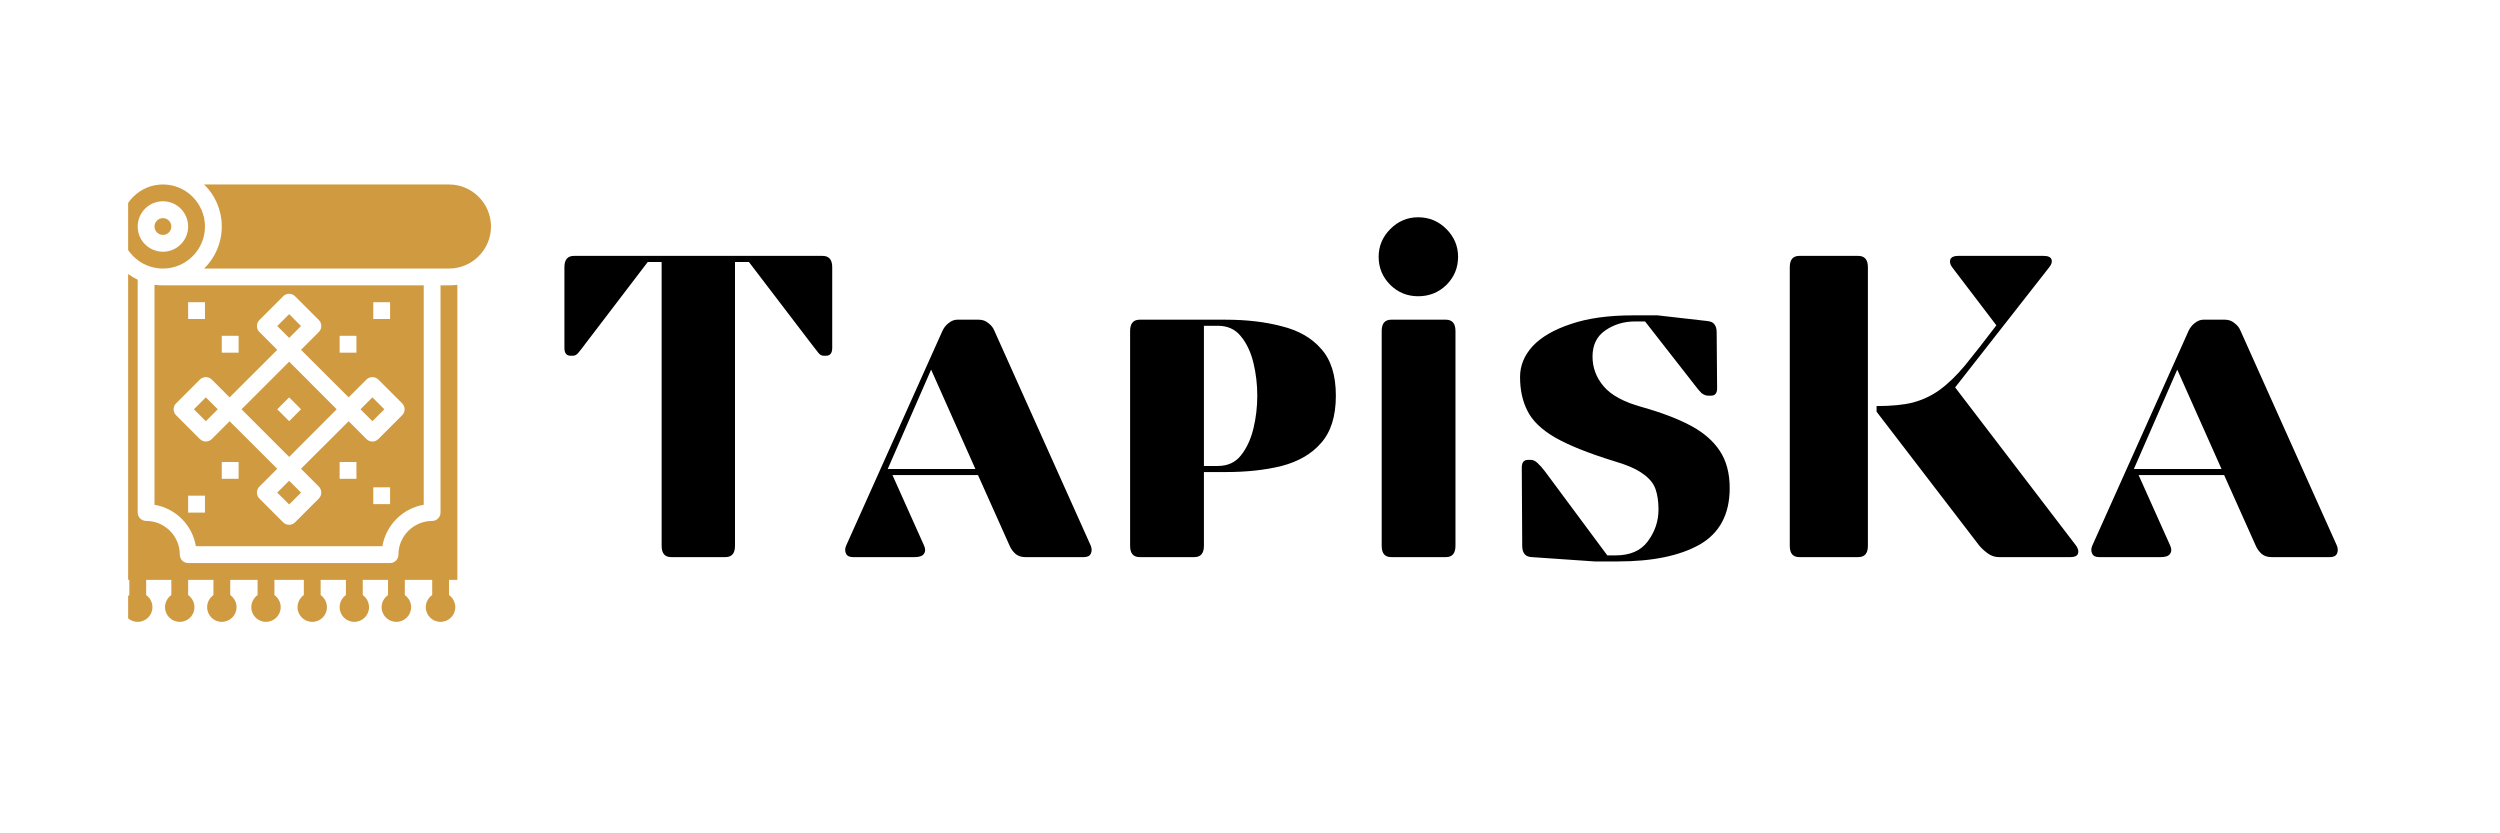 <?xml version="1.0" encoding="UTF-8"?>
<svg xmlns="http://www.w3.org/2000/svg" xmlns:xlink="http://www.w3.org/1999/xlink" width="120" zoomAndPan="magnify" viewBox="0 0 90 30" height="40" preserveAspectRatio="xMidYMid meet" version="1.0">
  <defs>
    <g></g>
    <clipPath id="0525b6afb8">
      <path d="M 4.613 6.633 L 8 6.633 L 8 10 L 4.613 10 Z M 4.613 6.633 " clip-rule="nonzero"></path>
    </clipPath>
    <clipPath id="17f2803df4">
      <path d="M 7 6.633 L 17.676 6.633 L 17.676 10 L 7 10 Z M 7 6.633 " clip-rule="nonzero"></path>
    </clipPath>
    <clipPath id="c6e3df9279">
      <path d="M 4.613 9 L 17 9 L 17 22.602 L 4.613 22.602 Z M 4.613 9 " clip-rule="nonzero"></path>
    </clipPath>
  </defs>
  <path fill="#d09a40" d="M 10.41 11.309 L 9.98 11.738 L 10.41 12.164 L 10.836 11.738 L 10.41 11.309 " fill-opacity="1" fill-rule="nonzero"></path>
  <path fill="#d09a40" d="M 13.406 15.164 L 13.836 14.734 L 13.406 14.305 L 12.977 14.734 L 13.406 15.164 " fill-opacity="1" fill-rule="nonzero"></path>
  <path fill="#d09a40" d="M 7.41 14.305 L 6.98 14.734 L 7.41 15.164 L 7.84 14.734 L 7.41 14.305 " fill-opacity="1" fill-rule="nonzero"></path>
  <g clip-path="url(#0525b6afb8)">
    <path fill="#d09a40" d="M 4.957 8.156 C 4.957 7.652 5.363 7.246 5.867 7.246 C 6.367 7.246 6.773 7.652 6.773 8.156 C 6.773 8.656 6.367 9.062 5.867 9.062 C 5.363 9.062 4.957 8.656 4.957 8.156 Z M 7.379 8.156 C 7.379 7.32 6.699 6.641 5.867 6.641 C 5.031 6.641 4.352 7.32 4.352 8.156 C 4.352 8.988 5.031 9.668 5.867 9.668 C 6.699 9.668 7.379 8.988 7.379 8.156 " fill-opacity="1" fill-rule="nonzero"></path>
  </g>
  <path fill="#d09a40" d="M 6.168 8.156 C 6.168 7.988 6.031 7.852 5.867 7.852 C 5.699 7.852 5.562 7.988 5.562 8.156 C 5.562 8.32 5.699 8.457 5.867 8.457 C 6.031 8.457 6.168 8.32 6.168 8.156 " fill-opacity="1" fill-rule="nonzero"></path>
  <g clip-path="url(#17f2803df4)">
    <path fill="#d09a40" d="M 7.348 9.668 L 16.164 9.668 C 16.996 9.668 17.676 8.988 17.676 8.156 C 17.676 7.32 16.996 6.641 16.164 6.641 L 7.348 6.641 C 7.742 7.023 7.984 7.562 7.984 8.156 C 7.984 8.746 7.742 9.285 7.348 9.668 " fill-opacity="1" fill-rule="nonzero"></path>
  </g>
  <path fill="#d09a40" d="M 6.773 18.453 L 6.773 17.844 L 7.379 17.844 L 7.379 18.453 Z M 9.336 17.52 L 9.98 16.875 L 8.266 15.164 L 7.625 15.805 C 7.566 15.863 7.492 15.895 7.41 15.895 C 7.332 15.895 7.254 15.863 7.195 15.805 L 6.34 14.949 C 6.281 14.891 6.25 14.816 6.25 14.734 C 6.25 14.652 6.281 14.578 6.34 14.52 L 7.195 13.664 C 7.312 13.547 7.508 13.547 7.625 13.664 L 8.266 14.305 L 9.98 12.594 L 9.336 11.949 C 9.281 11.895 9.25 11.816 9.25 11.738 C 9.25 11.656 9.281 11.578 9.336 11.523 L 10.195 10.664 C 10.312 10.547 10.504 10.547 10.621 10.664 L 11.48 11.523 C 11.535 11.578 11.566 11.656 11.566 11.738 C 11.566 11.816 11.535 11.895 11.48 11.949 L 10.836 12.594 L 12.551 14.305 L 13.191 13.664 C 13.312 13.547 13.504 13.547 13.621 13.664 L 14.477 14.52 C 14.535 14.578 14.566 14.652 14.566 14.734 C 14.566 14.816 14.535 14.891 14.477 14.949 L 13.621 15.805 C 13.562 15.863 13.488 15.895 13.406 15.895 C 13.324 15.895 13.25 15.863 13.191 15.805 L 12.551 15.164 L 10.836 16.875 L 11.48 17.52 C 11.535 17.574 11.566 17.652 11.566 17.734 C 11.566 17.812 11.535 17.891 11.48 17.945 L 10.621 18.805 C 10.504 18.922 10.312 18.922 10.195 18.805 L 9.336 17.945 C 9.281 17.891 9.25 17.812 9.25 17.734 C 9.25 17.652 9.281 17.574 9.336 17.52 Z M 7.984 17.238 L 7.984 16.633 L 8.59 16.633 L 8.59 17.238 Z M 7.984 12.695 L 7.984 12.09 L 8.59 12.09 L 8.59 12.695 Z M 6.773 11.484 L 6.773 10.879 L 7.379 10.879 L 7.379 11.484 Z M 14.043 10.879 L 14.043 11.484 L 13.438 11.484 L 13.438 10.879 Z M 12.832 12.09 L 12.832 12.695 L 12.227 12.695 L 12.227 12.09 Z M 12.832 16.633 L 12.832 17.238 L 12.227 17.238 L 12.227 16.633 Z M 14.043 17.543 L 14.043 18.148 L 13.438 18.148 L 13.438 17.543 Z M 7.051 19.664 L 13.766 19.664 C 13.895 18.902 14.496 18.301 15.254 18.172 L 15.254 10.273 L 5.867 10.273 C 5.762 10.273 5.66 10.266 5.562 10.254 L 5.562 18.172 C 6.324 18.301 6.926 18.902 7.051 19.664 " fill-opacity="1" fill-rule="nonzero"></path>
  <path fill="#d09a40" d="M 10.836 17.734 L 10.41 17.305 L 9.98 17.734 L 10.41 18.16 L 10.836 17.734 " fill-opacity="1" fill-rule="nonzero"></path>
  <path fill="#d09a40" d="M 9.98 14.734 L 10.41 14.305 L 10.836 14.734 L 10.41 15.164 Z M 10.41 13.02 L 8.695 14.734 L 10.41 16.449 L 12.121 14.734 L 10.41 13.02 " fill-opacity="1" fill-rule="nonzero"></path>
  <g clip-path="url(#c6e3df9279)">
    <path fill="#d09a40" d="M 13.969 21.422 C 13.828 21.52 13.738 21.68 13.738 21.859 C 13.738 22.152 13.977 22.387 14.27 22.387 C 14.562 22.387 14.801 22.152 14.801 21.859 C 14.801 21.68 14.711 21.52 14.574 21.422 L 14.574 20.875 L 15.559 20.875 L 15.559 21.422 C 15.418 21.52 15.328 21.68 15.328 21.859 C 15.328 22.152 15.566 22.387 15.859 22.387 C 16.152 22.387 16.391 22.152 16.391 21.859 C 16.391 21.68 16.301 21.52 16.164 21.422 L 16.164 20.875 L 16.465 20.875 L 16.465 10.254 C 16.367 10.266 16.266 10.273 16.164 10.273 L 15.859 10.273 L 15.859 18.453 C 15.859 18.617 15.723 18.754 15.559 18.754 C 14.891 18.754 14.344 19.297 14.344 19.965 C 14.344 20.133 14.211 20.27 14.043 20.27 L 6.773 20.27 C 6.605 20.27 6.473 20.133 6.473 19.965 C 6.473 19.297 5.93 18.754 5.262 18.754 C 5.094 18.754 4.957 18.617 4.957 18.453 L 4.957 10.07 C 4.73 9.961 4.523 9.812 4.352 9.637 L 4.352 20.875 L 4.656 20.875 L 4.656 21.422 C 4.516 21.52 4.426 21.68 4.426 21.859 C 4.426 22.152 4.664 22.387 4.957 22.387 C 5.25 22.387 5.488 22.152 5.488 21.859 C 5.488 21.68 5.398 21.52 5.262 21.422 L 5.262 20.875 L 6.168 20.875 L 6.168 21.422 C 6.031 21.52 5.941 21.68 5.941 21.859 C 5.941 22.152 6.18 22.387 6.473 22.387 C 6.766 22.387 7 22.152 7 21.859 C 7 21.68 6.91 21.52 6.773 21.422 L 6.773 20.875 L 7.684 20.875 L 7.684 21.422 C 7.547 21.52 7.457 21.68 7.457 21.859 C 7.457 22.152 7.691 22.387 7.984 22.387 C 8.277 22.387 8.516 22.152 8.516 21.859 C 8.516 21.68 8.426 21.52 8.289 21.422 L 8.289 20.875 L 9.273 20.875 L 9.273 21.422 C 9.137 21.52 9.047 21.68 9.047 21.859 C 9.047 22.152 9.281 22.387 9.574 22.387 C 9.867 22.387 10.105 22.152 10.105 21.859 C 10.105 21.68 10.016 21.52 9.879 21.422 L 9.879 20.875 L 10.938 20.875 L 10.938 21.422 C 10.801 21.52 10.711 21.68 10.711 21.859 C 10.711 22.152 10.949 22.387 11.242 22.387 C 11.535 22.387 11.77 22.152 11.77 21.859 C 11.77 21.68 11.68 21.52 11.543 21.422 L 11.543 20.875 L 12.453 20.875 L 12.453 21.422 C 12.316 21.52 12.227 21.68 12.227 21.859 C 12.227 22.152 12.461 22.387 12.754 22.387 C 13.047 22.387 13.285 22.152 13.285 21.859 C 13.285 21.68 13.195 21.52 13.059 21.422 L 13.059 20.875 L 13.969 20.875 L 13.969 21.422 " fill-opacity="1" fill-rule="nonzero"></path>
  </g>
  <g fill="#000000" fill-opacity="1">
    <g transform="translate(20.007, 20.056)">
      <g>
        <path d="M 9.953 -10.438 L 9.953 -7.531 C 9.953 -7.344 9.879 -7.25 9.734 -7.25 L 9.641 -7.25 C 9.566 -7.25 9.5 -7.289 9.438 -7.375 C 9.375 -7.457 9.301 -7.551 9.219 -7.656 L 6.953 -10.625 L 6.453 -10.625 L 6.453 -0.406 C 6.453 -0.133 6.336 0 6.109 0 L 4.156 0 C 3.926 0 3.812 -0.133 3.812 -0.406 L 3.812 -10.625 L 3.312 -10.625 L 1.047 -7.656 C 0.973 -7.551 0.898 -7.457 0.828 -7.375 C 0.766 -7.289 0.695 -7.25 0.625 -7.25 L 0.531 -7.25 C 0.383 -7.25 0.312 -7.344 0.312 -7.531 L 0.312 -10.438 C 0.312 -10.707 0.426 -10.844 0.656 -10.844 L 9.609 -10.844 C 9.836 -10.844 9.953 -10.707 9.953 -10.438 Z M 9.953 -10.438 "></path>
      </g>
    </g>
  </g>
  <g fill="#000000" fill-opacity="1">
    <g transform="translate(30.27, 20.056)">
      <g>
        <path d="M 5.531 -8.141 L 9 -0.406 C 9.039 -0.301 9.039 -0.207 9 -0.125 C 8.957 -0.039 8.875 0 8.75 0 L 6.641 0 C 6.504 0 6.391 -0.035 6.297 -0.109 C 6.203 -0.191 6.129 -0.289 6.078 -0.406 L 4.938 -2.953 L 1.859 -2.953 L 3 -0.406 C 3.051 -0.289 3.047 -0.191 2.984 -0.109 C 2.93 -0.035 2.82 0 2.656 0 L 0.438 0 C 0.312 0 0.227 -0.039 0.188 -0.125 C 0.145 -0.207 0.145 -0.301 0.188 -0.406 L 3.656 -8.141 C 3.707 -8.254 3.781 -8.348 3.875 -8.422 C 3.977 -8.504 4.082 -8.547 4.188 -8.547 L 4.969 -8.547 C 5.102 -8.547 5.219 -8.504 5.312 -8.422 C 5.414 -8.348 5.488 -8.254 5.531 -8.141 Z M 4.844 -3.172 L 3.25 -6.75 L 1.688 -3.172 Z M 4.844 -3.172 "></path>
      </g>
    </g>
  </g>
  <g fill="#000000" fill-opacity="1">
    <g transform="translate(39.45, 20.056)">
      <g>
        <path d="M 8.641 -5.812 C 8.641 -5.07 8.461 -4.504 8.109 -4.109 C 7.766 -3.711 7.289 -3.438 6.688 -3.281 C 6.094 -3.133 5.422 -3.062 4.672 -3.062 L 3.891 -3.062 L 3.891 -0.406 C 3.891 -0.133 3.773 0 3.547 0 L 1.578 0 C 1.348 0 1.234 -0.133 1.234 -0.406 L 1.234 -8.141 C 1.234 -8.41 1.348 -8.547 1.578 -8.547 L 4.672 -8.547 C 5.422 -8.547 6.094 -8.469 6.688 -8.312 C 7.289 -8.164 7.766 -7.895 8.109 -7.5 C 8.461 -7.113 8.641 -6.551 8.641 -5.812 Z M 3.891 -8.328 L 3.891 -3.281 L 4.391 -3.281 C 4.742 -3.281 5.02 -3.406 5.219 -3.656 C 5.426 -3.914 5.578 -4.238 5.672 -4.625 C 5.766 -5.008 5.812 -5.406 5.812 -5.812 C 5.812 -6.219 5.766 -6.613 5.672 -7 C 5.578 -7.383 5.426 -7.703 5.219 -7.953 C 5.02 -8.203 4.742 -8.328 4.391 -8.328 Z M 3.891 -8.328 "></path>
      </g>
    </g>
  </g>
  <g fill="#000000" fill-opacity="1">
    <g transform="translate(48.397, 20.056)">
      <g>
        <path d="M 1.688 -8.547 L 3.656 -8.547 C 3.883 -8.547 4 -8.41 4 -8.141 L 4 -0.406 C 4 -0.133 3.883 0 3.656 0 L 1.688 0 C 1.457 0 1.344 -0.133 1.344 -0.406 L 1.344 -8.141 C 1.344 -8.41 1.457 -8.547 1.688 -8.547 Z M 1.234 -10.812 C 1.234 -11.195 1.375 -11.531 1.656 -11.812 C 1.938 -12.094 2.27 -12.234 2.656 -12.234 C 3.051 -12.234 3.391 -12.094 3.672 -11.812 C 3.953 -11.531 4.094 -11.195 4.094 -10.812 C 4.094 -10.414 3.953 -10.078 3.672 -9.797 C 3.391 -9.523 3.051 -9.391 2.656 -9.391 C 2.27 -9.391 1.938 -9.523 1.656 -9.797 C 1.375 -10.078 1.234 -10.414 1.234 -10.812 Z M 1.234 -10.812 "></path>
      </g>
    </g>
  </g>
  <g fill="#000000" fill-opacity="1">
    <g transform="translate(53.722, 20.056)">
      <g>
        <path d="M 5.375 -5.406 C 6.082 -5.207 6.672 -4.984 7.141 -4.734 C 7.609 -4.484 7.957 -4.18 8.188 -3.828 C 8.426 -3.473 8.547 -3.023 8.547 -2.484 C 8.547 -1.547 8.188 -0.867 7.469 -0.453 C 6.75 -0.047 5.766 0.156 4.516 0.156 L 3.688 0.156 L 1.422 0 C 1.191 -0.008 1.078 -0.145 1.078 -0.406 L 1.062 -3.219 C 1.062 -3.406 1.133 -3.5 1.281 -3.5 L 1.391 -3.5 C 1.473 -3.5 1.551 -3.461 1.625 -3.391 C 1.707 -3.316 1.797 -3.219 1.891 -3.094 L 4.141 -0.062 L 4.438 -0.062 C 4.957 -0.062 5.344 -0.227 5.594 -0.562 C 5.852 -0.906 5.984 -1.289 5.984 -1.719 C 5.984 -2.008 5.945 -2.254 5.875 -2.453 C 5.801 -2.66 5.648 -2.844 5.422 -3 C 5.203 -3.164 4.859 -3.316 4.391 -3.453 C 3.453 -3.742 2.738 -4.031 2.25 -4.312 C 1.77 -4.594 1.441 -4.91 1.266 -5.266 C 1.086 -5.617 1 -6.023 1 -6.484 C 1 -6.891 1.148 -7.258 1.453 -7.594 C 1.766 -7.926 2.223 -8.191 2.828 -8.391 C 3.43 -8.598 4.176 -8.703 5.062 -8.703 L 5.953 -8.703 L 7.734 -8.5 C 7.867 -8.488 7.957 -8.445 8 -8.375 C 8.051 -8.312 8.078 -8.219 8.078 -8.094 L 8.094 -6.078 C 8.094 -5.898 8.02 -5.812 7.875 -5.812 L 7.766 -5.812 C 7.691 -5.812 7.613 -5.844 7.531 -5.906 C 7.457 -5.977 7.375 -6.078 7.281 -6.203 L 5.5 -8.484 L 5.141 -8.484 C 4.734 -8.484 4.375 -8.375 4.062 -8.156 C 3.758 -7.945 3.609 -7.633 3.609 -7.219 C 3.609 -6.82 3.742 -6.461 4.016 -6.141 C 4.285 -5.828 4.738 -5.582 5.375 -5.406 Z M 5.375 -5.406 "></path>
      </g>
    </g>
  </g>
  <g fill="#000000" fill-opacity="1">
    <g transform="translate(63.041, 20.056)">
      <g>
        <path d="M 1.391 -0.406 L 1.391 -10.438 C 1.391 -10.707 1.504 -10.844 1.734 -10.844 L 3.859 -10.844 C 4.086 -10.844 4.203 -10.707 4.203 -10.438 L 4.203 -0.406 C 4.203 -0.133 4.086 0 3.859 0 L 1.734 0 C 1.504 0 1.391 -0.133 1.391 -0.406 Z M 10.734 -10.438 L 7.344 -6.109 L 11.703 -0.406 C 11.773 -0.301 11.797 -0.207 11.766 -0.125 C 11.734 -0.039 11.645 0 11.5 0 L 8.922 0 C 8.785 0 8.656 -0.039 8.531 -0.125 C 8.414 -0.207 8.312 -0.301 8.219 -0.406 L 4.516 -5.234 L 4.516 -5.438 C 5.035 -5.438 5.469 -5.477 5.812 -5.562 C 6.164 -5.656 6.488 -5.805 6.781 -6.016 C 7.082 -6.234 7.391 -6.531 7.703 -6.906 C 8.016 -7.289 8.391 -7.77 8.828 -8.344 L 7.234 -10.438 C 7.16 -10.539 7.141 -10.633 7.172 -10.719 C 7.211 -10.801 7.301 -10.844 7.438 -10.844 L 10.531 -10.844 C 10.688 -10.844 10.781 -10.801 10.812 -10.719 C 10.844 -10.633 10.816 -10.539 10.734 -10.438 Z M 10.734 -10.438 "></path>
      </g>
    </g>
  </g>
  <g fill="#000000" fill-opacity="1">
    <g transform="translate(75.131, 20.056)">
      <g>
        <path d="M 5.531 -8.141 L 9 -0.406 C 9.039 -0.301 9.039 -0.207 9 -0.125 C 8.957 -0.039 8.875 0 8.75 0 L 6.641 0 C 6.504 0 6.391 -0.035 6.297 -0.109 C 6.203 -0.191 6.129 -0.289 6.078 -0.406 L 4.938 -2.953 L 1.859 -2.953 L 3 -0.406 C 3.051 -0.289 3.047 -0.191 2.984 -0.109 C 2.93 -0.035 2.82 0 2.656 0 L 0.438 0 C 0.312 0 0.227 -0.039 0.188 -0.125 C 0.145 -0.207 0.145 -0.301 0.188 -0.406 L 3.656 -8.141 C 3.707 -8.254 3.781 -8.348 3.875 -8.422 C 3.977 -8.504 4.082 -8.547 4.188 -8.547 L 4.969 -8.547 C 5.102 -8.547 5.219 -8.504 5.312 -8.422 C 5.414 -8.348 5.488 -8.254 5.531 -8.141 Z M 4.844 -3.172 L 3.25 -6.75 L 1.688 -3.172 Z M 4.844 -3.172 "></path>
      </g>
    </g>
  </g>
</svg>
